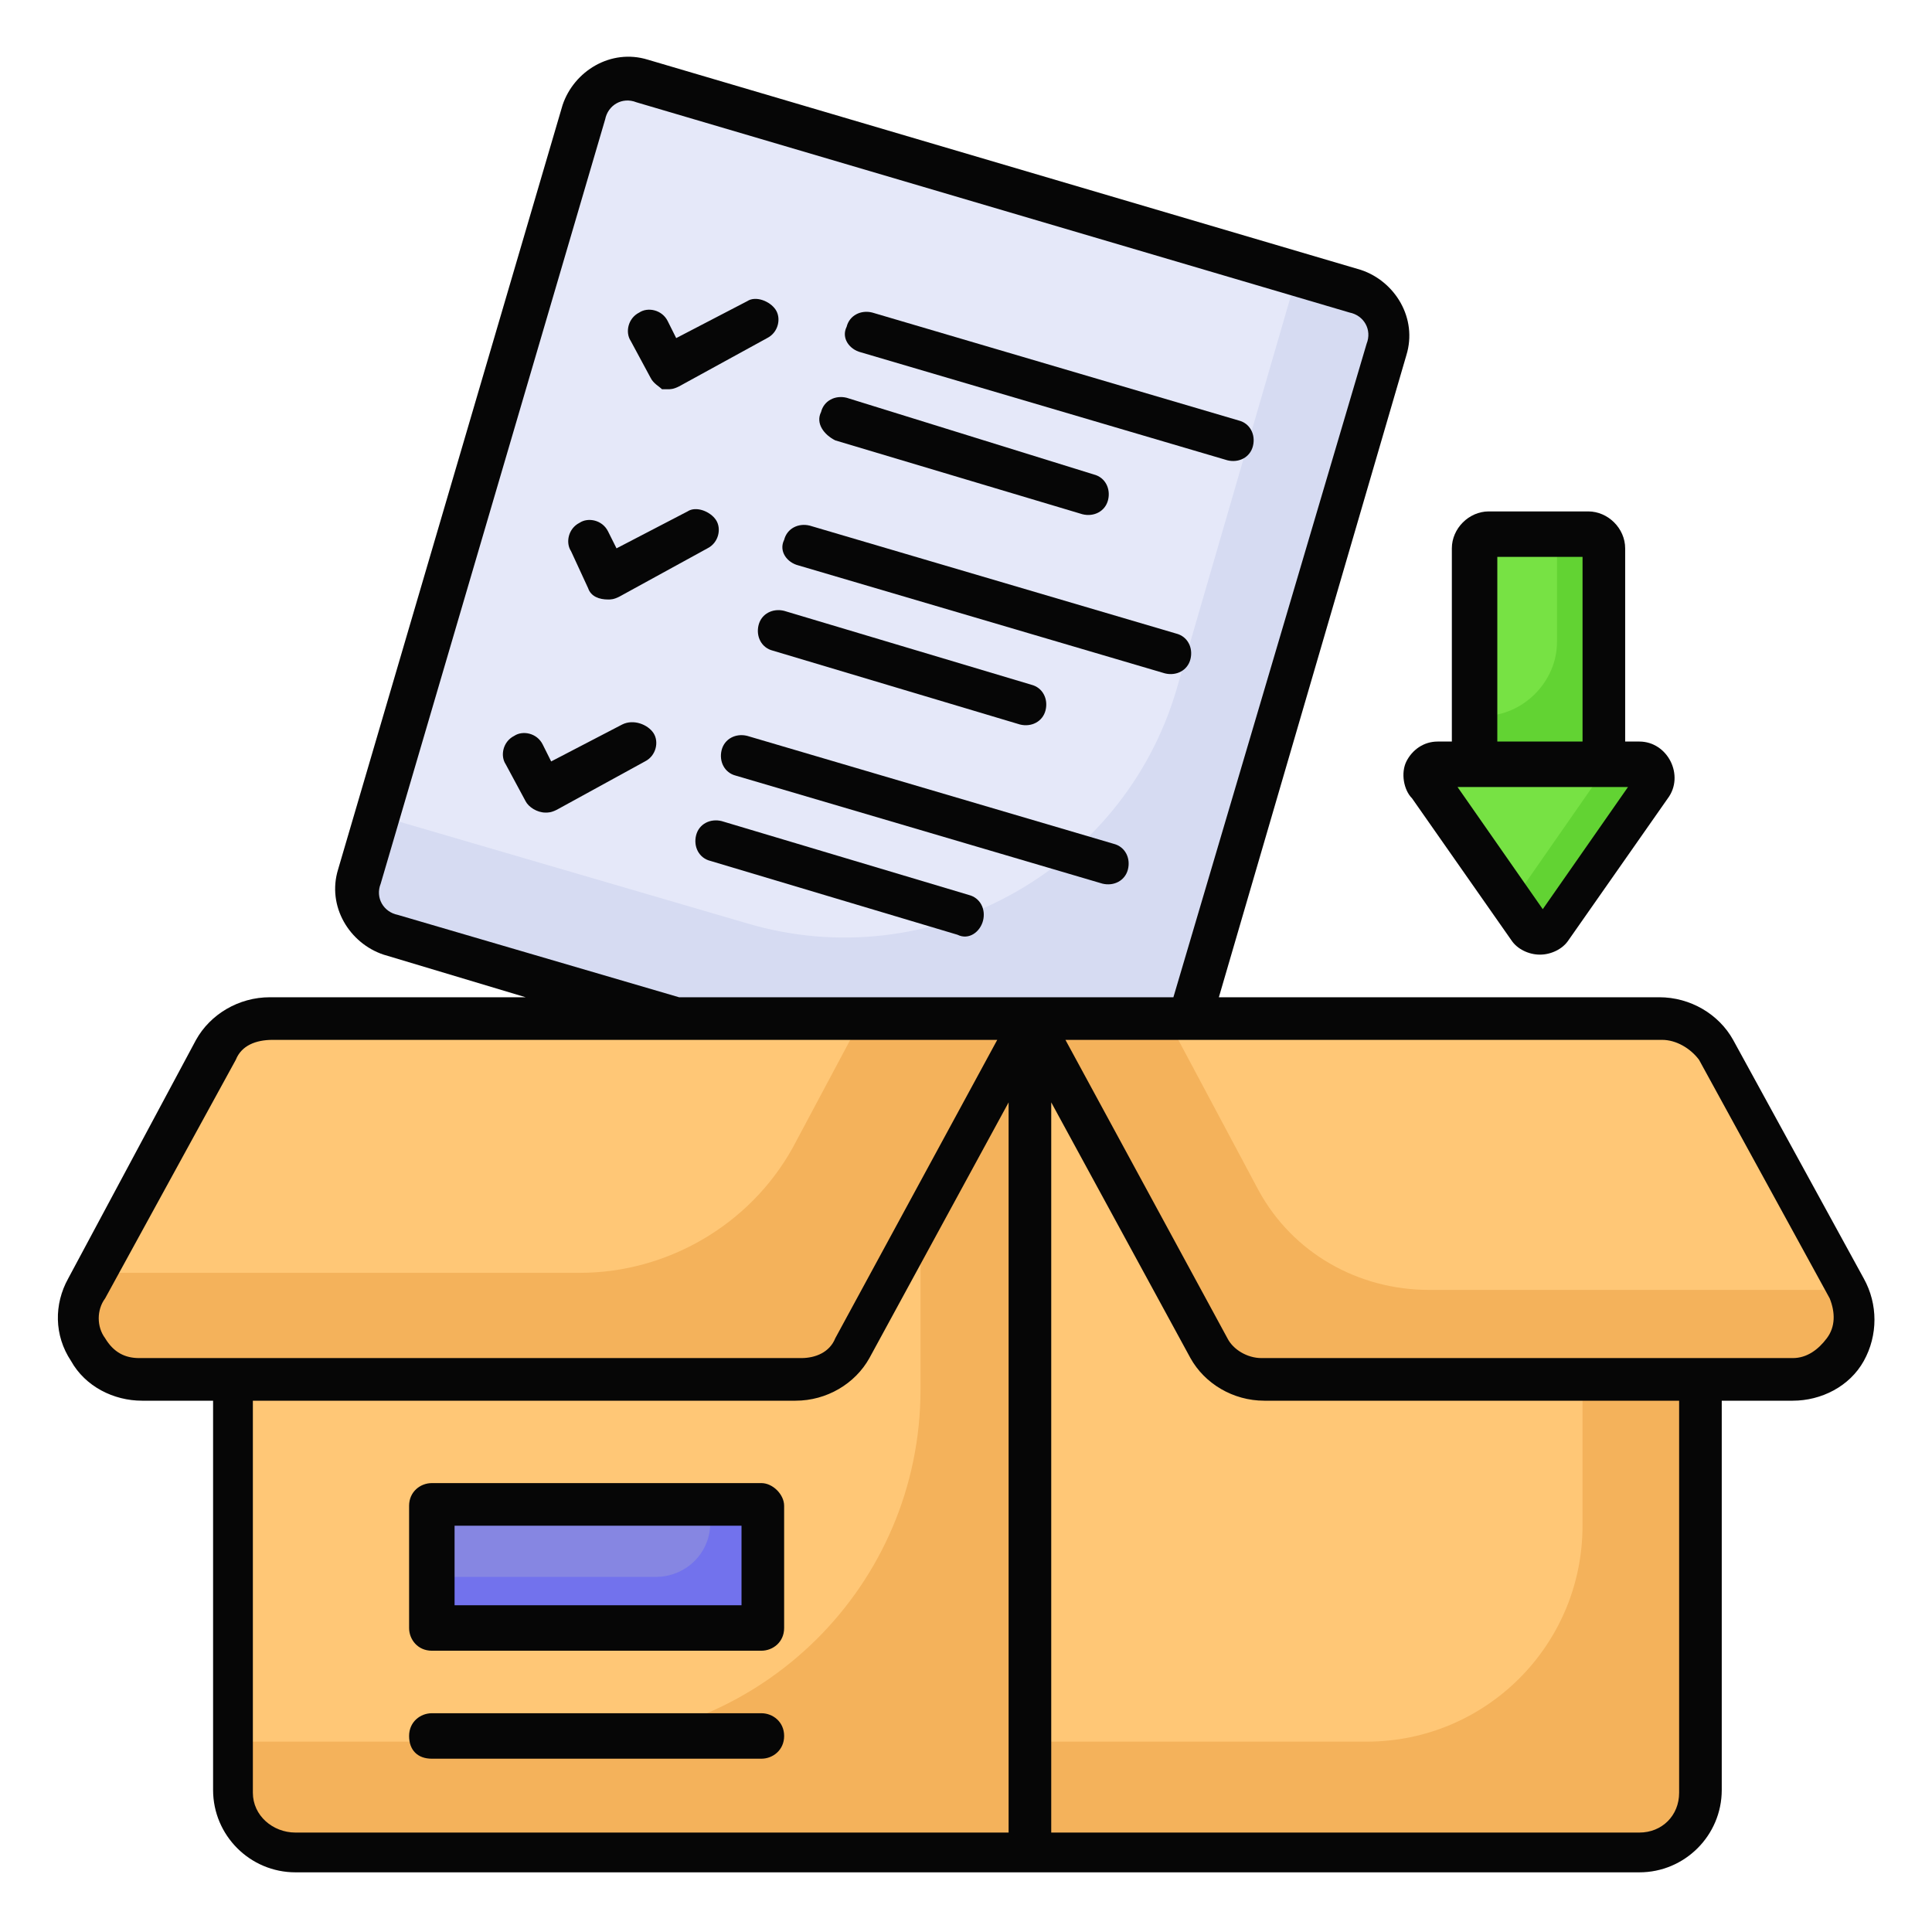 <svg width="120" height="120" viewBox="0 0 120 120" fill="none" xmlns="http://www.w3.org/2000/svg">
<path d="M22.412 54.353L36.353 6.883C36.882 5.294 38.471 4.412 40.059 4.942L84.353 18C85.941 18.53 86.823 20.118 86.294 21.706L72.353 69C71.823 70.589 70.235 71.471 68.647 70.942L24.353 57.883C22.765 57.53 21.882 55.941 22.412 54.353Z" fill="#E5E8F9"/>
<path d="M86.294 21.706L72.353 69C71.823 70.589 70.235 71.471 68.647 70.942L24.353 57.883C22.765 57.353 21.882 55.765 22.412 54.177L23.471 50.648L46.412 57.353C57.706 60.706 69.706 54.177 73.059 42.883L80.647 16.765L84.176 17.824C85.765 18.53 86.647 20.118 86.294 21.706Z" fill="#D6DBF2"/>
<path d="M105.527 67.059V111.353C105.527 113.471 103.763 115.236 101.645 115.236H64.057V63.177H101.821C103.763 63.177 105.527 64.942 105.527 67.059Z" fill="#FFC776"/>
<path d="M105.528 67.059V111.353C105.528 113.471 103.763 115.236 101.646 115.236H63.881V108.177H84.881C92.293 108.177 98.293 102.177 98.293 94.765V63.177H101.469C103.763 63.177 105.528 64.942 105.528 67.059Z" fill="#F4B25B"/>
<path d="M106.587 65.294L114.704 80.118C116.116 82.588 114.175 85.765 111.351 85.765H78.351C76.94 85.765 75.704 85.059 74.999 83.824L63.881 63.353H103.234C104.646 63.177 105.881 64.059 106.587 65.294Z" fill="#FFC776"/>
<path d="M106.587 65.294L114.704 80.118C116.116 82.588 114.175 85.765 111.351 85.765H78.351C76.94 85.765 75.704 85.059 74.999 83.824L63.881 63.353H103.234C104.646 63.177 105.881 64.059 106.587 65.294Z" fill="#FFC776"/>
<path d="M111.351 85.765H78.351C76.94 85.765 75.704 85.059 74.999 83.824L63.881 63.353H72.528L78.175 73.941C80.293 77.824 84.351 80.118 88.763 80.118H114.704C116.116 82.588 114.175 85.765 111.351 85.765Z" fill="#F4B25B"/>
<path d="M14.469 67.059V111.353C14.469 113.471 16.233 115.236 18.351 115.236H64.057V63.177H18.351C16.233 63.177 14.469 64.942 14.469 67.059Z" fill="#FFC776"/>
<path d="M63.88 63.177V115.059H18.351C16.233 115.059 14.469 113.294 14.469 111.177V108.177H35.292C47.292 108.177 57.175 98.471 57.175 86.294V63.177H63.88Z" fill="#F4B25B"/>
<path d="M13.41 65.294L5.292 80.118C3.881 82.588 5.822 85.765 8.645 85.765H49.41C50.822 85.765 52.057 85.059 52.763 83.824L63.881 63.353H16.763C15.351 63.177 14.116 64.059 13.41 65.294Z" fill="#FFC776"/>
<path d="M63.881 63.177L52.939 83.824C52.234 85.059 50.998 85.765 49.587 85.765H8.645C5.822 85.765 3.881 82.588 5.292 80.118L5.822 79.059H35.998C41.469 79.059 46.587 76.059 49.234 71.294L53.469 63.353L63.881 63.177Z" fill="#F4B25B"/>
<path d="M26.822 93.53H47.293V101.118H26.822V93.53Z" fill="#8686E2"/>
<path d="M47.293 93.53V101.118H26.822V97.942H40.763C42.528 97.942 44.116 96.53 44.116 94.589V93.53H47.293Z" fill="#7272ED"/>
<path d="M99.707 34.235V47.471H91.766V34.235C91.766 33.706 92.119 33.353 92.648 33.353H98.824C99.177 33.353 99.707 33.706 99.707 34.235Z" fill="#77E244"/>
<path d="M99.707 34.236V47.471H91.766V44.471H92.119C94.589 44.471 96.707 42.353 96.707 39.883V33.177H98.824C99.177 33.177 99.707 33.706 99.707 34.236Z" fill="#62D333"/>
<path d="M102.528 48.883L96.352 57.706C95.999 58.235 95.293 58.235 94.94 57.706L88.763 48.883C88.41 48.353 88.763 47.471 89.469 47.471H101.822C102.528 47.471 103.058 48.353 102.528 48.883Z" fill="#77E244"/>
<path d="M102.529 48.883L96.352 57.706C95.999 58.235 95.293 58.235 94.94 57.706L93.705 55.941C93.882 55.941 94.058 55.765 94.234 55.588L99.882 47.471H101.646C102.529 47.471 103.058 48.353 102.529 48.883Z" fill="#62D333"/>
<path d="M53.469 21.883L76.234 28.589C76.94 28.765 77.646 28.412 77.822 27.706C77.999 27 77.646 26.294 76.94 26.118L54.175 19.412C53.469 19.236 52.763 19.589 52.587 20.294C52.234 21 52.763 21.706 53.469 21.883Z" fill="#060606"/>
<path d="M51.881 27.353L67.234 31.941C67.94 32.118 68.646 31.765 68.823 31.059C68.999 30.353 68.646 29.647 67.94 29.471L52.587 24.706C51.881 24.53 51.175 24.883 50.999 25.588C50.646 26.294 51.175 27 51.881 27.353Z" fill="#060606"/>
<path d="M40.412 23.471C40.588 23.824 40.941 24 41.118 24.177H41.471C41.647 24.177 41.824 24.177 42.176 24L47.647 21C48.353 20.647 48.529 19.765 48.176 19.235C47.824 18.706 46.941 18.353 46.412 18.706L42 21L41.471 19.941C41.118 19.235 40.235 19.059 39.706 19.412C39 19.765 38.824 20.647 39.176 21.177L40.412 23.471Z" fill="#060606"/>
<path d="M49.588 35.118L72.353 41.824C73.059 42 73.765 41.647 73.941 40.941C74.118 40.235 73.765 39.529 73.059 39.353L50.294 32.647C49.588 32.471 48.883 32.824 48.706 33.529C48.353 34.235 48.883 34.941 49.588 35.118Z" fill="#060606"/>
<path d="M63.352 45C64.058 45.177 64.764 44.824 64.941 44.118C65.117 43.412 64.764 42.706 64.058 42.53L48.706 37.941C48 37.765 47.294 38.118 47.117 38.824C46.941 39.53 47.294 40.236 48 40.412L63.352 45Z" fill="#060606"/>
<path d="M36.528 36.53C36.705 37.059 37.234 37.236 37.764 37.236C37.94 37.236 38.117 37.236 38.469 37.059L43.94 34.059C44.646 33.706 44.822 32.824 44.469 32.294C44.117 31.765 43.234 31.412 42.705 31.765L38.293 34.059L37.764 33C37.411 32.294 36.528 32.118 35.999 32.471C35.293 32.824 35.117 33.706 35.469 34.236L36.528 36.53Z" fill="#060606"/>
<path d="M69.175 52.412L46.41 45.706C45.705 45.53 44.999 45.883 44.822 46.589C44.646 47.294 44.999 48 45.705 48.177L68.469 54.883C69.175 55.059 69.881 54.706 70.058 54C70.234 53.294 69.881 52.589 69.175 52.412Z" fill="#060606"/>
<path d="M61.06 57.176C61.236 56.471 60.883 55.765 60.178 55.588L44.825 51C44.119 50.824 43.413 51.176 43.236 51.882C43.06 52.588 43.413 53.294 44.119 53.471L59.472 58.059C60.178 58.412 60.883 57.882 61.06 57.176Z" fill="#060606"/>
<path d="M38.646 45L34.234 47.294L33.705 46.235C33.352 45.529 32.47 45.353 31.94 45.706C31.234 46.059 31.058 46.941 31.411 47.471L32.646 49.765C32.823 50.118 33.352 50.471 33.881 50.471C34.058 50.471 34.234 50.471 34.587 50.294L40.058 47.294C40.764 46.941 40.94 46.059 40.587 45.529C40.234 45 39.352 44.647 38.646 45Z" fill="#060606"/>
<path d="M115.764 79.412L107.647 64.588C106.764 63 105 61.941 103.058 61.941H75.706L87.353 22.059C88.058 19.765 86.647 17.471 84.529 16.765L40.235 3.706C37.941 3 35.647 4.412 34.941 6.53L21 54C20.294 56.294 21.706 58.588 23.823 59.294L32.647 61.941H16.764C14.823 61.941 13.059 63 12.176 64.588L4.235 79.412C3.353 81 3.353 82.941 4.411 84.53C5.294 86.118 7.058 87 8.823 87H13.235V111.177C13.235 114 15.529 116.294 18.353 116.294H101.823C104.647 116.294 106.941 114 106.941 111.177V87H111.353C113.117 87 114.882 86.118 115.764 84.53C116.647 82.941 116.647 81 115.764 79.412ZM24.706 56.824C23.823 56.647 23.294 55.765 23.647 54.883L37.588 7.412C37.764 6.53 38.647 6 39.529 6.353L83.823 19.412C84.706 19.588 85.235 20.471 84.882 21.353L72.882 61.941C67.764 61.941 49.588 61.941 42.176 61.941L24.706 56.824ZM6.529 83.118C6 82.412 6 81.353 6.529 80.647L14.647 65.824C15 64.941 15.882 64.588 16.941 64.588H61.941L51.882 83.118C51.529 84 50.647 84.353 49.764 84.353H8.647C7.764 84.353 7.058 84 6.529 83.118ZM15.706 111.353V87H49.411C51.353 87 53.117 85.941 54 84.353L62.647 68.471V113.824H18.353C16.941 113.824 15.706 112.765 15.706 111.353ZM104.294 111.353C104.294 112.765 103.235 113.824 101.823 113.824H65.294V68.471L73.941 84.353C74.823 85.941 76.588 87 78.529 87H104.294V111.353ZM113.47 83.118C112.941 83.824 112.235 84.353 111.353 84.353H78.353C77.47 84.353 76.588 83.824 76.235 83.118L66.176 64.588H73.411H103.235C104.117 64.588 105 65.118 105.529 65.824L113.647 80.647C114 81.53 114 82.412 113.47 83.118Z" fill="#060606"/>
<path d="M47.292 92.118H26.822C26.116 92.118 25.41 92.647 25.41 93.529V101.118C25.41 101.824 25.94 102.529 26.822 102.529H47.292C47.998 102.529 48.704 102 48.704 101.118V93.529C48.704 92.824 47.998 92.118 47.292 92.118ZM46.057 99.706H28.234V94.765H46.057V99.706Z" fill="#060606"/>
<path d="M47.292 106.412H26.822C26.116 106.412 25.41 106.942 25.41 107.824C25.41 108.706 25.94 109.236 26.822 109.236H47.292C47.998 109.236 48.704 108.706 48.704 107.824C48.704 106.942 47.998 106.412 47.292 106.412Z" fill="#060606"/>
<path d="M87.707 49.589L93.883 58.412C94.236 58.942 94.942 59.294 95.648 59.294C96.353 59.294 97.059 58.942 97.412 58.412L103.589 49.589C104.118 48.883 104.118 48 103.765 47.294C103.412 46.589 102.706 46.059 101.824 46.059H100.942V34.059C100.942 32.824 99.883 31.765 98.648 31.765H92.471C91.236 31.765 90.177 32.824 90.177 34.059V46.059H89.295C88.412 46.059 87.707 46.589 87.353 47.294C87.001 48 87.177 49.059 87.707 49.589ZM93.001 34.589H98.295V46.059H93.001V34.589ZM91.765 48.883H99.707H101.118L95.824 56.471L90.53 48.883H91.765Z" fill="#060606"/>
</svg>
